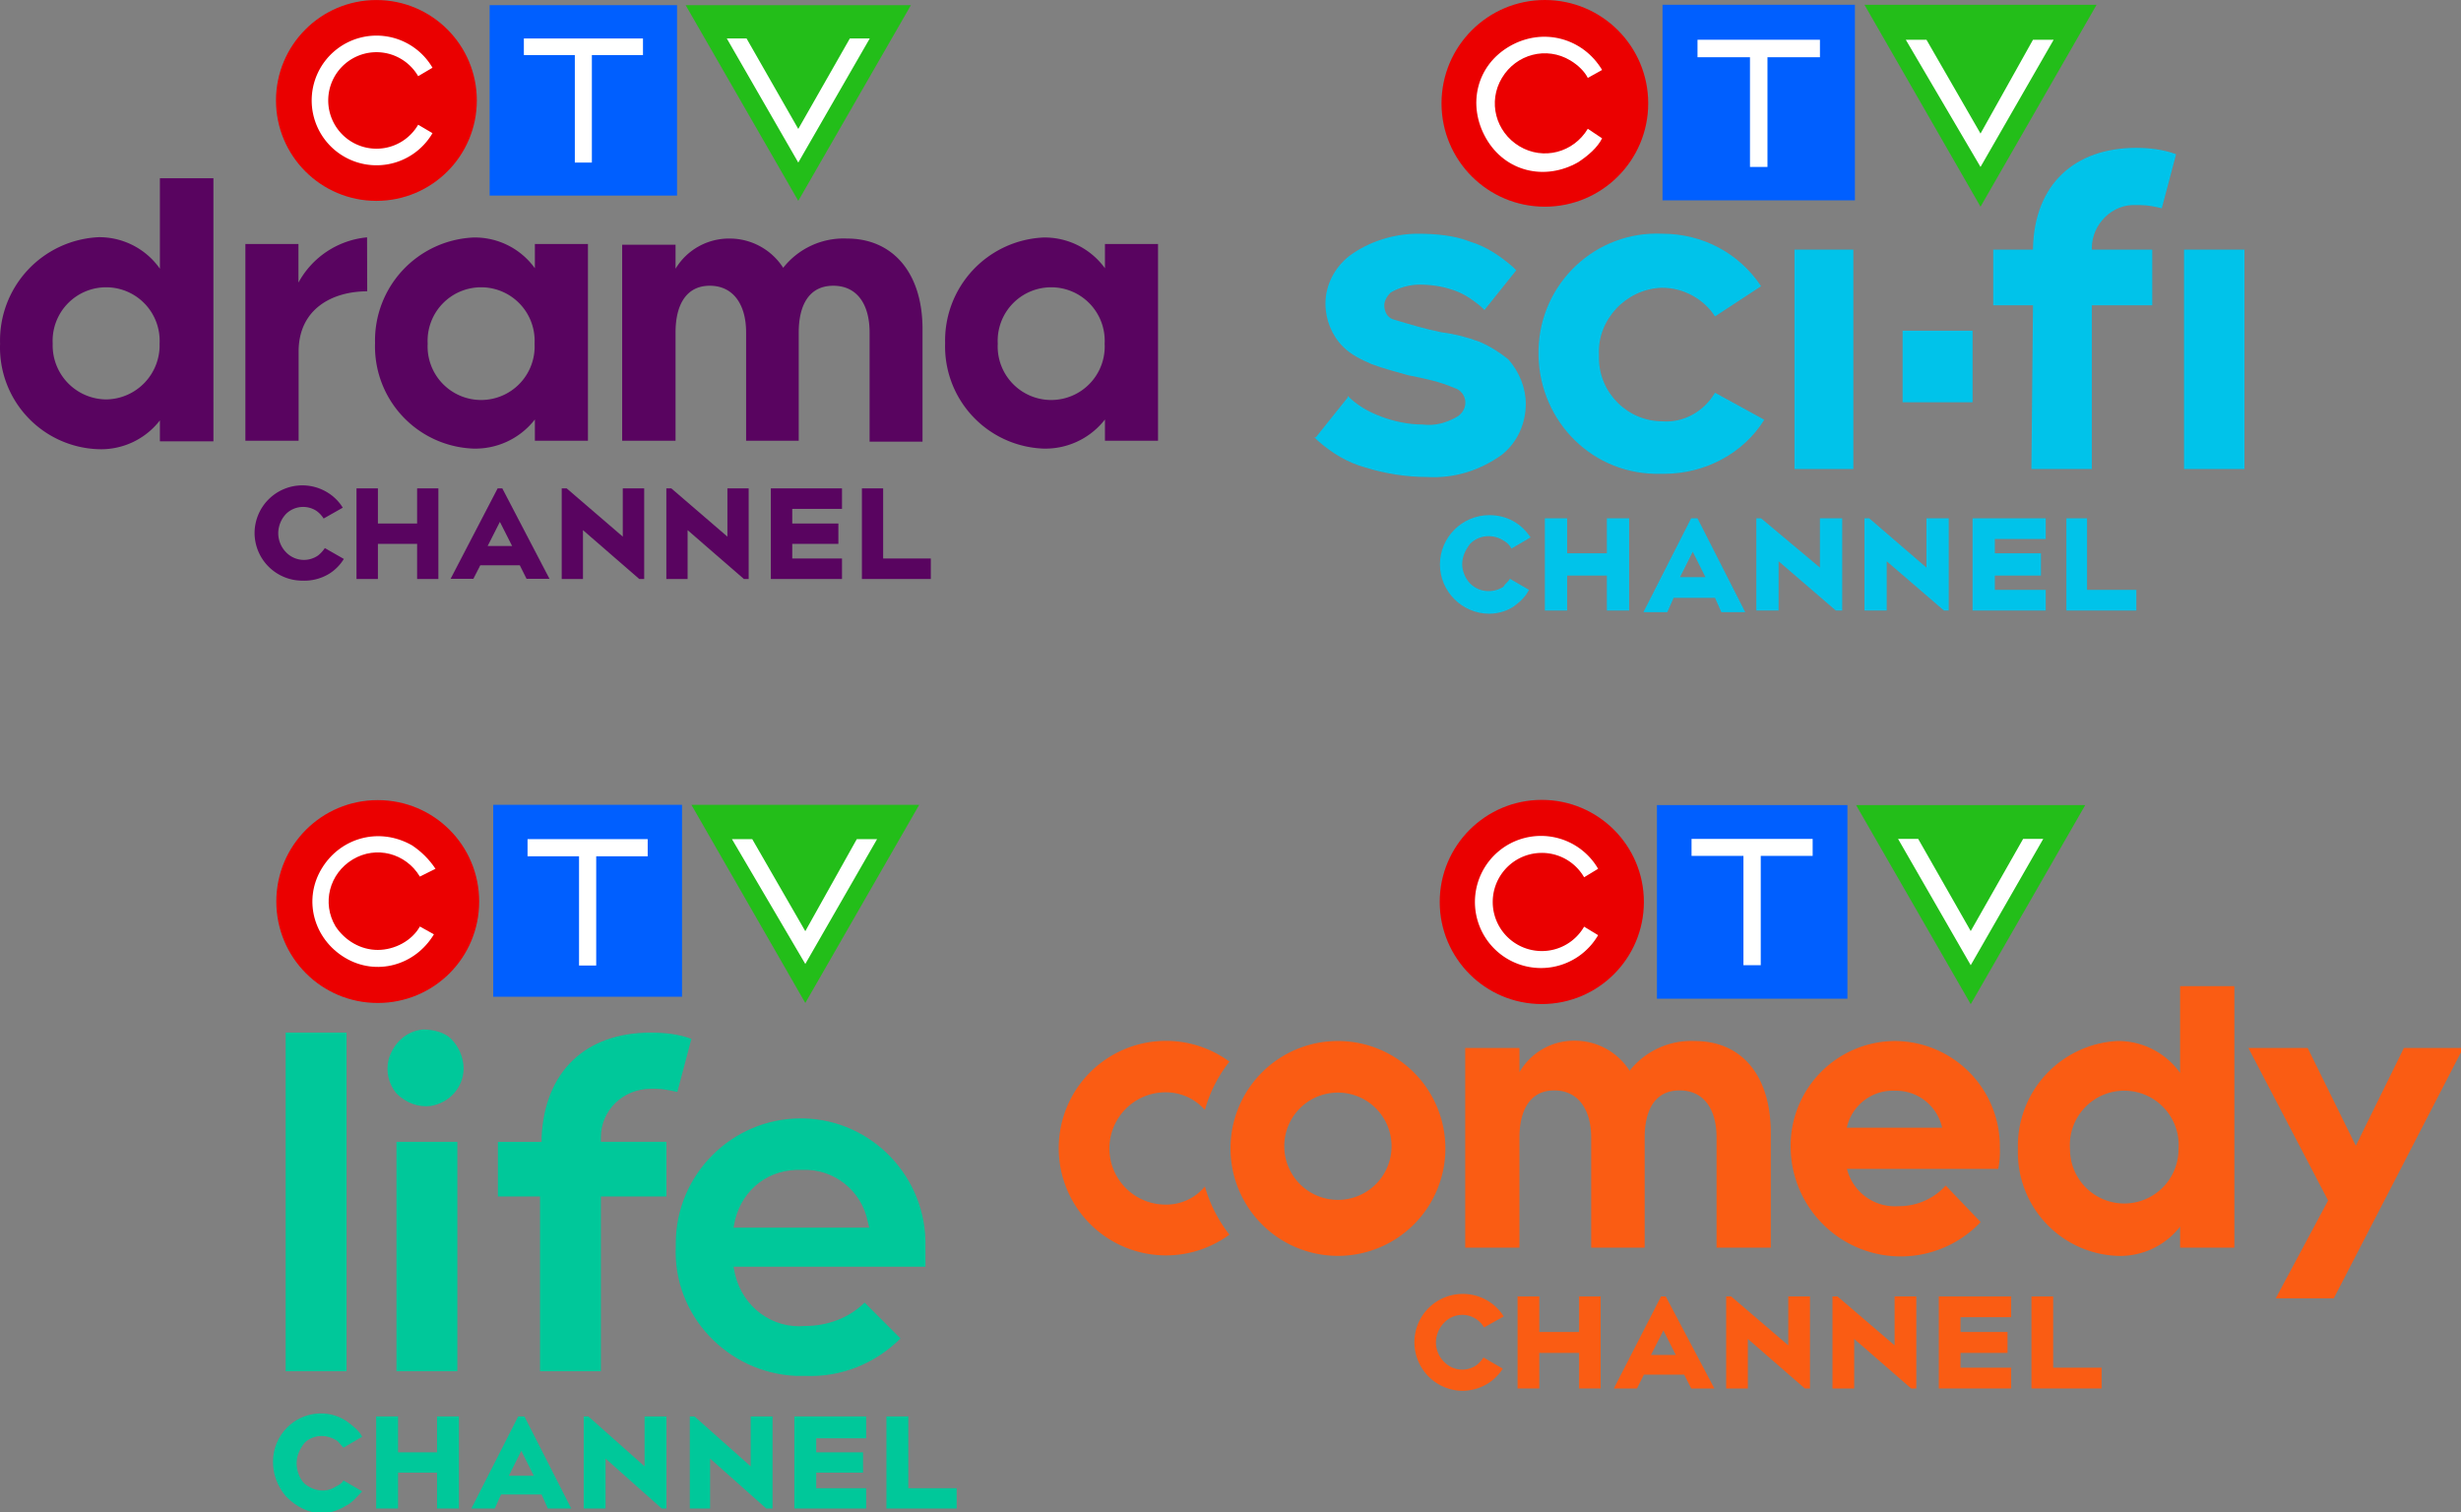 <?xml version="1.0" encoding="UTF-8" standalone="no"?>
<!-- Created with Inkscape (http://www.inkscape.org/) -->

<svg
   xmlns:dc="http://purl.org/dc/elements/1.1/"
   xmlns:cc="http://creativecommons.org/ns#"
   xmlns:rdf="http://www.w3.org/1999/02/22-rdf-syntax-ns#"
   xmlns:svg="http://www.w3.org/2000/svg"
   xmlns="http://www.w3.org/2000/svg"
   xmlns:sodipodi="http://sodipodi.sourceforge.net/DTD/sodipodi-0.dtd"
   xmlns:inkscape="http://www.inkscape.org/namespaces/inkscape"
   width="2000"
   height="1229.176"
   viewBox="0 0 529.167 325.22"
   version="1.1"
   id="svg8"
   inkscape:version="0.92.4 (5da689c313, 2019-01-14)"
   sodipodi:docname="A.svg"
   inkscape:export-filename="C:\Users\micha\bitmap.png"
   inkscape:export-xdpi="96"
   inkscape:export-ydpi="96">
  <rect x="0" y="0" width="529.167" height="325.22" fill="#808080" stroke="none"/>
  <defs
     id="defs2">
    <style
       id="style396">.cls-1{fill:#005fff;}.cls-2{fill:#ea0000;}.cls-3{fill:#23be19;}.cls-4{fill:#fff;}.cls-5{fill:#fa5c13;}</style>
    <style
       id="style202">.cls-1{fill:#005fff;}.cls-2{fill:#ea0000;}.cls-3{fill:#23be19;}.cls-4{fill:#fff;}.cls-5{fill:#590460;}</style>
  </defs>
  <sodipodi:namedview
     id="base"
     pagecolor="#ffffff"
     bordercolor="#666666"
     borderopacity="1.0"
     inkscape:pageopacity="0.0"
     inkscape:pageshadow="2"
     inkscape:zoom="0.35"
     inkscape:cx="1272.3849"
     inkscape:cy="682.52691"
     inkscape:document-units="px"
     inkscape:current-layer="layer1"
     showgrid="false"
     units="px"
     inkscape:window-width="1920"
     inkscape:window-height="1017"
     inkscape:window-x="1912"
     inkscape:window-y="-8"
     inkscape:window-maximized="1"
     showguides="true"
     inkscape:guide-bbox="true"
     fit-margin-top="0"
     fit-margin-left="0"
     fit-margin-right="0"
     fit-margin-bottom="0">
    <inkscape:grid
       type="xygrid"
       id="grid51"
       originx="253.007"
       originy="-106.81" />
  </sodipodi:namedview>
  <g
     inkscape:label="Layer 1"
     inkscape:groupmode="layer"
     id="layer1"
     transform="translate(253.008,135.029)">
    <g
       id="g515"
       transform="matrix(0.302,0,0,0.302,-25.362,36.969)">
      <rect
         style="fill:#005fff;stroke-width:11.199"
         id="rect402"
         height="137.861"
         width="135.621"
         y="3.696"
         x="425.933"
         class="cls-1" />
      <circle
         style="fill:#ea0000;stroke-width:11.199"
         id="circle404"
         r="72.682"
         cy="72.682"
         cx="343.955"
         class="cls-2" />
      <polygon
         style="fill:#23be19"
         transform="matrix(11.199,0,0,11.199,-0.418,-3.7329102e-6)"
         id="polygon406"
         points="58.02,12.99 65.3,0.33 50.73,0.33 "
         class="cls-3" />
      <path
         style="fill:#ffffff;stroke-width:11.199"
         inkscape:connector-curvature="0"
         id="path408"
         d="m 374.081,90.265 a 34.717,34.717 0 0 1 -30.126,17.359 34.941,34.941 0 1 1 0,-69.883 34.717,34.717 0 0 1 30.126,17.359 l 9.967,-6.048 a 47.036,47.036 0 1 0 0,47.26 z"
         class="cls-4" />
      <polygon
         style="fill:#ffffff"
         transform="matrix(11.199,0,0,11.199,-0.418,-3.7329102e-6)"
         id="polygon410"
         points="43.57,3.56 43.57,10.51 44.67,10.51 44.67,3.56 47.97,3.56 47.97,2.48 40.27,2.48 40.27,3.56 "
         class="cls-4" />
      <polygon
         style="fill:#ffffff"
         transform="matrix(11.199,0,0,11.199,-0.418,-3.7329102e-6)"
         id="polygon412"
         points="61.35,2.48 58.02,8.34 54.68,2.48 53.4,2.48 58.02,10.51 62.63,2.48 "
         class="cls-4" />
      <path
         style="fill:#fa5c13;stroke-width:11.199"
         inkscape:connector-curvature="0"
         id="path414"
         d="M 198.478,171.683 A 76.49,76.49 0 1 1 122.324,247.837 76.378,76.378 0 0 1 198.478,171.683 Z M 160.625,247.837 A 38.189,38.189 0 1 0 198.478,208.416 38.077,38.077 0 0 0 160.625,247.837 Z"
         class="cls-5" />
      <path
         style="fill:#fa5c13;stroke-width:11.199"
         inkscape:connector-curvature="0"
         id="path416"
         d="m 104.07,275.275 a 35.613,35.613 0 0 1 -27.998,12.879 39.981,39.981 0 0 1 0,-79.962 37.181,37.181 0 0 1 27.998,12.543 98.888,98.888 0 0 1 17.471,-34.381 76.378,76.378 0 1 0 0,123.19 100.792,100.792 0 0 1 -17.471,-34.269 z"
         class="cls-5" />
      <path
         style="fill:#fa5c13;stroke-width:11.199"
         inkscape:connector-curvature="0"
         id="path418"
         d="m 328.052,318.839 h -38.637 V 176.61 h 38.637 v 17.247 a 44.797,44.797 0 0 1 39.197,-22.398 46.14,46.14 0 0 1 39.197,21.39 55.996,55.996 0 0 1 46.252,-21.166 c 33.597,0 54.316,24.414 54.316,65.739 v 81.418 h -38.637 v -78.394 c 0,-19.374 -8.399,-33.597 -26.318,-33.597 -17.919,0 -24.862,14.559 -24.862,33.597 v 78.394 h -38.077 v -78.394 c 0,-19.374 -8.847,-33.597 -26.318,-33.597 -17.471,0 -24.75,14.559 -24.75,33.597 z"
         class="cls-5" />
      <path
         style="fill:#fa5c13;stroke-width:11.199"
         inkscape:connector-curvature="0"
         id="path420"
         d="m 798.416,194.417 v -61.819 h 38.637 v 186.241 h -38.637 v -15.007 a 54.092,54.092 0 0 1 -44.797,20.83 73.69,73.69 0 0 1 -70.666,-75.93 74.81,74.81 0 0 1 70.666,-77.05 54.092,54.092 0 0 1 44.797,22.734 z m -78.394,54.316 a 38.637,38.637 0 1 0 77.274,0 38.749,38.749 0 1 0 -77.274,0 z"
         class="cls-5" />
      <path
         style="fill:#fa5c13;stroke-width:11.199"
         inkscape:connector-curvature="0"
         id="path422"
         d="M 903.799,285.242 847.02,176.61 h 42.221 l 34.269,69.659 34.269,-69.659 h 42.221 l -92.169,178.29 h -41.325 z"
         class="cls-5" />
      <path
         style="fill:#fa5c13;stroke-width:11.199"
         inkscape:connector-curvature="0"
         id="path424"
         d="m 595.375,171.683 a 74.586,74.586 0 0 0 -74.25,76.154 78.394,78.394 0 0 0 135.285,52.748 l -24.862,-25.982 a 44.797,44.797 0 0 1 -33.597,14.671 35.165,35.165 0 0 1 -36.733,-26.542 h 107.736 a 62.939,62.939 0 0 0 1.12,-14.895 75.034,75.034 0 0 0 -74.698,-76.154 z m -34.269,61.707 a 33.597,33.597 0 0 1 34.269,-26.318 33.597,33.597 0 0 1 33.597,26.318 z"
         class="cls-5" />
      <polygon
         style="fill:#fa5c13"
         transform="matrix(11.199,0,0,11.199,-0.418,-3.7329102e-6)"
         id="polygon426"
         points="33.12,35.16 33.12,37.42 34.49,37.42 34.49,31.57 33.12,31.57 33.12,33.83 30.59,33.83 30.59,31.57 29.21,31.57 29.21,37.42 30.59,37.42 30.59,35.16 "
         class="cls-5" />
      <path
         style="fill:#fa5c13;stroke-width:11.199"
         inkscape:connector-curvature="0"
         id="path428"
         d="m 428.844,353.556 -33.597,65.515 h 16.463 l 4.928,-9.855 h 28.67 l 5.04,9.855 h 16.463 l -34.605,-65.515 z m -7.167,41.661 8.847,-17.471 8.847,17.471 z"
         class="cls-5" />
      <polygon
         style="fill:#fa5c13"
         transform="matrix(11.199,0,0,11.199,-0.418,-3.7329102e-6)"
         id="polygon430"
         points="47.8,37.42 47.8,31.57 46.42,31.57 46.42,34.68 42.79,31.57 42.47,31.57 42.47,37.42 43.85,37.42 43.85,34.27 47.45,37.4 47.48,37.42 "
         class="cls-5" />
      <polygon
         style="fill:#fa5c13"
         transform="matrix(11.199,0,0,11.199,-0.418,-3.7329102e-6)"
         id="polygon432"
         points="54.56,37.42 54.56,31.57 53.18,31.57 53.18,34.68 49.55,31.57 49.23,31.57 49.23,37.42 50.61,37.42 50.61,34.27 54.21,37.4 54.24,37.42 "
         class="cls-5" />
      <polygon
         style="fill:#fa5c13"
         transform="matrix(11.199,0,0,11.199,-0.418,-3.7329102e-6)"
         id="polygon434"
         points="57.37,33.83 57.37,32.89 60.59,32.89 60.59,31.57 55.99,31.57 55.99,37.42 60.59,37.42 60.59,36.1 57.37,36.1 57.37,35.16 60.36,35.16 60.36,33.83 "
         class="cls-5" />
      <polygon
         style="fill:#fa5c13"
         transform="matrix(11.199,0,0,11.199,-0.418,-3.7329102e-6)"
         id="polygon436"
         points="63.26,31.57 61.88,31.57 61.88,37.42 66.34,37.42 66.34,36.1 63.26,36.1 "
         class="cls-5" />
      <path
         style="fill:#fa5c13;stroke-width:11.199"
         inkscape:connector-curvature="0"
         id="path438"
         d="m 297.591,369.907 a 18.367,18.367 0 0 1 5.264,5.712 l 13.999,-7.839 a 34.269,34.269 0 0 0 -29.006,-16.015 34.381,34.381 0 0 0 -34.605,34.493 34.605,34.605 0 0 0 34.605,34.493 35.501,35.501 0 0 0 17.807,-5.264 34.941,34.941 0 0 0 10.527,-10.527 l -13.775,-7.951 a 22.398,22.398 0 0 1 -4.816,5.376 17.807,17.807 0 0 1 -22.958,-2.016 19.486,19.486 0 0 1 -6.048,-14.111 20.27,20.27 0 0 1 6.048,-14.223 17.807,17.807 0 0 1 22.958,-2.128 z"
         class="cls-5" />
    </g>
    <g
       id="g587"
       transform="matrix(0.2,0,0,0.2,29.599,-135.029)">
      <rect
         style="fill:#005fff;stroke-width:17.094"
         id="rect302"
         height="210.256"
         width="206.838"
         class="st0"
         y="5.128"
         x="374.359" />
      <circle
         style="fill:#eb0000;stroke-width:17.094"
         id="circle304"
         r="111.111"
         cy="111.111"
         cx="247.863"
         class="st1" />
      <polygon
         style="fill:#23be19"
         transform="matrix(17.094,0,0,17.094,0,7.3120117e-6)"
         id="polygon306"
         points="34.6,0.3 41.9,13 49.2,0.3 "
         class="st2" />
      <path
         style="fill:#ffffff;stroke-width:17.094"
         inkscape:connector-curvature="0"
         id="path308"
         d="m 294.017,138.462 c -15.385,25.641 -47.863,34.188 -73.504,18.803 -25.641,-15.385 -34.188,-47.863 -18.803,-73.504 15.385,-25.641 47.863,-34.188 73.504,-18.803 8.547,5.128 15.385,11.966 18.803,18.803 l 15.385,-8.547 c -20.513,-34.188 -63.248,-46.154 -99.145,-25.641 -35.897,20.513 -46.154,63.248 -25.641,99.145 20.513,35.897 63.248,46.154 99.145,25.641 10.256,-6.838 20.513,-15.385 25.641,-25.641 z"
         class="st3" />
      <polygon
         style="fill:#ffffff"
         transform="matrix(17.094,0,0,17.094,0,7.3120117e-6)"
         id="polygon310"
         points="24.1,3.6 27.4,3.6 27.4,10.5 28.5,10.5 28.5,3.6 31.8,3.6 31.8,2.5 24.1,2.5 "
         class="st3" />
      <polygon
         style="fill:#ffffff"
         transform="matrix(17.094,0,0,17.094,0,7.3120117e-6)"
         id="polygon312"
         points="46.5,2.5 45.2,2.5 41.9,8.4 38.5,2.5 37.2,2.5 41.9,10.5 "
         class="st3" />
      <polygon
         style="fill:#00c3ea"
         transform="matrix(17.094,0,0,17.094,0,7.3120117e-6)"
         id="polygon314"
         points="15.9,36.2 18.4,36.2 18.4,38.4 19.8,38.4 19.8,32.6 18.4,32.6 18.4,34.8 15.9,34.8 15.9,32.6 14.5,32.6 14.5,38.4 15.9,38.4 "
         class="st4" />
      <path
         style="fill:#00c3ea;stroke-width:17.094"
         inkscape:connector-curvature="0"
         id="path316"
         d="m 405.128,557.265 -51.282,100.855 h 25.641 l 6.838,-15.385 h 44.444 l 6.838,15.385 h 25.641 l -51.282,-100.855 z m -11.966,63.248 13.675,-27.35 13.675,27.35 z"
         class="st4" />
      <polygon
         style="fill:#00c3ea"
         transform="matrix(17.094,0,0,17.094,0,7.3120117e-6)"
         id="polygon318"
         points="33.2,38.4 33.2,32.6 31.8,32.6 31.8,35.7 28.1,32.6 27.8,32.6 27.8,38.4 29.2,38.4 29.2,35.3 32.8,38.4 "
         class="st4" />
      <polygon
         style="fill:#00c3ea"
         transform="matrix(17.094,0,0,17.094,0,7.3120117e-6)"
         id="polygon320"
         points="39.9,38.4 39.9,32.6 38.5,32.6 38.5,35.7 34.9,32.6 34.6,32.6 34.6,38.4 36,38.4 36,35.3 39.6,38.4 "
         class="st4" />
      <polygon
         style="fill:#00c3ea"
         transform="matrix(17.094,0,0,17.094,0,7.3120117e-6)"
         id="polygon322"
         points="45.7,34.8 42.8,34.8 42.8,33.9 46,33.9 46,32.6 41.4,32.6 41.4,38.4 46,38.4 46,37.1 42.8,37.1 42.8,36.2 45.7,36.2 "
         class="st4" />
      <polygon
         style="fill:#00c3ea"
         transform="matrix(17.094,0,0,17.094,0,7.3120117e-6)"
         id="polygon324"
         points="48.6,37.1 48.6,32.6 47.3,32.6 47.3,38.4 51.7,38.4 51.7,37.1 "
         class="st4" />
      <path
         style="fill:#00c3ea;stroke-width:17.094"
         inkscape:connector-curvature="0"
         id="path326"
         d="m 203.419,581.197 c 3.419,1.709 6.838,5.128 8.547,8.547 l 20.513,-11.966 c -10.256,-15.385 -25.641,-23.932 -44.444,-23.932 -29.06,0 -52.991,23.932 -52.991,52.991 0,0 0,0 0,0 0,29.06 23.932,52.991 52.991,52.991 10.256,0 20.513,-3.419 27.35,-8.547 6.838,-5.128 11.966,-10.256 15.385,-17.094 l -20.513,-11.966 c -1.709,3.419 -5.128,5.128 -6.838,8.547 -10.256,6.838 -25.641,6.838 -35.897,-3.419 -5.128,-5.128 -8.547,-13.675 -8.547,-20.513 0,-8.547 3.419,-15.385 8.547,-22.222 10.256,-10.256 25.641,-10.256 35.897,-3.419 z"
         class="st4" />
      <path
         style="fill:#00c3ea;stroke-width:17.094"
         inkscape:connector-curvature="0"
         id="path328"
         d="m 177.778,367.521 v 0 c -13.675,-5.128 -27.35,-8.547 -41.026,-10.256 -17.094,-3.419 -34.188,-8.547 -51.282,-13.675 -6.838,-1.709 -10.256,-8.547 -10.256,-15.385 0,-5.128 3.419,-10.256 6.838,-13.675 8.547,-5.128 20.513,-8.547 30.769,-8.547 11.966,0 23.932,1.709 34.188,5.128 11.966,3.419 22.222,10.256 32.479,18.803 l 3.419,3.419 34.188,-42.735 -3.419,-3.419 C 200,275.214 184.615,264.957 167.521,259.829 c -17.094,-6.838 -37.607,-8.547 -56.41,-8.547 -25.641,0 -52.991,8.547 -73.504,23.932 -15.385,11.966 -25.641,30.769 -25.641,51.282 0,17.094 6.838,34.188 18.803,46.154 8.547,8.547 18.803,13.675 30.769,18.803 13.675,5.128 27.35,8.547 39.316,11.966 17.094,3.419 34.188,6.838 49.573,13.675 6.838,1.709 11.966,8.547 11.966,15.385 0,6.838 -3.419,11.966 -8.547,15.385 -11.966,6.838 -23.932,10.256 -37.607,8.547 -15.385,0 -30.769,-3.419 -44.444,-8.547 -13.675,-5.128 -25.641,-11.966 -35.897,-22.222 v 1.709 L 1.709,470.085 H 0 l 3.419,3.419 c 15.385,13.675 32.479,23.932 51.282,29.06 22.222,6.838 44.444,10.256 66.667,10.256 29.06,1.709 56.41,-6.838 80.342,-23.932 17.094,-13.675 25.641,-34.188 25.641,-54.701 0,-17.094 -6.838,-34.188 -18.803,-47.863 C 200,379.487 189.744,372.65 177.778,367.521 Z"
         class="st4" />
      <rect
         style="fill:#00c3ea;stroke-width:17.094"
         id="rect330"
         height="235.897"
         width="64.957"
         class="st4"
         y="268.376"
         x="935.043" />
      <rect
         style="fill:#00c3ea;stroke-width:17.094"
         id="rect332"
         height="235.897"
         width="63.248"
         class="st4"
         y="268.376"
         x="516.239" />
      <path
         style="fill:#00c3ea;stroke-width:17.094"
         inkscape:connector-curvature="0"
         id="path334"
         d="m 770.94,504.274 h 64.957 V 328.205 h 64.957 v -59.829 h -64.957 v -1.709 c 0,-25.641 22.222,-47.863 47.863,-46.154 1.709,0 3.419,0 5.128,0 6.838,0 15.385,1.709 22.222,3.419 l 15.385,-58.12 c -13.675,-5.128 -29.06,-6.838 -42.735,-6.838 -66.667,0 -109.402,39.316 -111.111,107.692 v 1.709 h -42.735 v 59.829 h 42.735 z"
         class="st4" />
      <path
         style="fill:#00c3ea;stroke-width:17.094"
         inkscape:connector-curvature="0"
         id="path336"
         d="m 430.769,422.222 c -11.966,20.513 -34.188,32.479 -56.41,30.769 -37.607,0 -68.376,-30.769 -68.376,-68.376 0,-1.709 0,-1.709 0,-3.419 -1.709,-37.607 29.06,-70.085 66.667,-71.795 0,0 1.709,0 1.709,0 22.222,0 44.444,11.966 56.41,30.769 l 49.573,-32.479 c -23.932,-35.897 -63.248,-56.41 -105.983,-56.41 -71.795,-3.419 -131.624,52.991 -133.333,124.786 -1.709,71.795 52.991,131.624 124.786,133.333 3.419,0 6.838,0 10.256,0 44.444,0 85.47,-22.222 107.692,-58.12 z"
         class="st4" />
      <rect
         style="fill:#00c3ea;stroke-width:17.094"
         id="rect338"
         height="76.923"
         width="75.214"
         class="st4"
         y="355.556"
         x="632.479" />
    </g>
    <g
       id="g656"
       transform="matrix(0.249,0,0,0.249,-253.008,-135.022)">
      <rect
         style="fill:#005fff;stroke-width:13.02"
         id="rect208"
         height="164.443"
         width="161.839"
         y="4.427"
         x="422.823"
         class="cls-1" />
      <circle
         style="fill:#ea0000;stroke-width:13.02"
         id="circle210"
         r="86.713"
         cy="86.713"
         cx="325.042"
         class="cls-2" />
      <polygon
         style="fill:#23be19"
         transform="matrix(13.02,0,0,13.02,0.063,2.8344726e-6)"
         id="polygon212"
         points="60.41,0.34 45.47,0.34 52.94,13.32 "
         class="cls-3" />
      <path
         style="fill:#ffffff;stroke-width:13.02"
         inkscape:connector-curvature="0"
         id="path214"
         d="m 361.108,107.676 a 41.664,41.664 0 1 1 0,-41.924 l 12.369,-7.291 a 55.986,55.986 0 1 0 0,56.507 z"
         class="cls-4" />
      <polygon
         style="fill:#ffffff"
         transform="matrix(13.02,0,0,13.02,0.063,2.8344726e-6)"
         id="polygon216"
         points="34.74,2.55 34.74,3.65 38.12,3.65 38.12,10.78 39.25,10.78 39.25,3.65 42.64,3.65 42.64,2.55 "
         class="cls-4" />
      <polygon
         style="fill:#ffffff"
         transform="matrix(13.02,0,0,13.02,0.063,2.8344726e-6)"
         id="polygon218"
         points="52.94,10.78 57.68,2.55 56.36,2.55 52.94,8.55 49.51,2.55 48.2,2.55 "
         class="cls-4" />
      <path
         style="fill:#590460;stroke-width:13.02"
         inkscape:connector-curvature="0"
         id="path220"
         d="m 461.883,231.626 v -20.962 h 45.83 v 169.911 h -45.83 v -18.358 a 65.1,65.1 0 0 1 -53.642,25.129 88.276,88.276 0 0 1 -84.37,-91.14 89.057,89.057 0 0 1 85.021,-91.14 63.928,63.928 0 0 1 52.991,26.561 z m -92.572,65.1 a 46.221,46.221 0 1 0 92.312,0 46.221,46.221 0 1 0 -92.312,0 z"
         class="cls-5" />
      <path
         style="fill:#590460;stroke-width:13.02"
         inkscape:connector-curvature="0"
         id="path222"
         d="m 583.36,380.575 h -46.091 v -169.26 h 46.091 v 20.702 a 53.903,53.903 0 0 1 46.742,-26.04 54.944,54.944 0 0 1 46.221,25.259 66.402,66.402 0 0 1 55.205,-25.259 c 39.06,0 65.1,29.165 65.1,78.12 v 97.26 h -45.7 v -94.395 c 0,-23.306 -10.156,-40.232 -31.378,-40.232 -21.223,0 -29.816,17.317 -29.816,40.232 v 93.614 h -45.44 v -93.614 c 0,-23.306 -10.546,-40.232 -31.378,-40.232 -20.832,0 -29.555,17.317 -29.555,40.232 z"
         class="cls-5" />
      <path
         style="fill:#590460;stroke-width:13.02"
         inkscape:connector-curvature="0"
         id="path224"
         d="M 954.17,231.626 V 210.664 H 1000 v 169.911 h -45.83 v -18.358 a 65.1,65.1 0 0 1 -53.642,25.129 88.276,88.276 0 0 1 -84.37,-91.14 89.057,89.057 0 0 1 85.021,-91.14 64.319,64.319 0 0 1 52.991,26.561 z m -92.572,65.1 a 46.221,46.221 0 1 0 92.312,0 46.221,46.221 0 1 0 -92.312,0 z"
         class="cls-5" />
      <path
         style="fill:#590460;stroke-width:13.02"
         inkscape:connector-curvature="0"
         id="path226"
         d="m 316.97,204.935 a 75.386,75.386 0 0 0 -59.241,39.06 v -33.331 h -45.83 v 169.911 h 45.961 v -76.948 c 0,-36.847 29.035,-52.08 59.241,-52.08 z"
         class="cls-5" />
      <path
         style="fill:#590460;stroke-width:13.02"
         inkscape:connector-curvature="0"
         id="path228"
         d="m 138.075,153.897 v 78.12 A 63.928,63.928 0 0 0 85.084,204.805 89.317,89.317 0 0 0 0.063,296.726 87.885,87.885 0 0 0 84.433,387.866 64.189,64.189 0 0 0 138.075,362.998 v 18.098 h 46.221 V 153.897 Z M 91.984,344.9 a 46.612,46.612 0 0 1 -46.481,-48.174 46.221,46.221 0 1 1 92.312,0 46.742,46.742 0 0 1 -45.83,48.174 z"
         class="cls-5" />
      <polygon
         style="fill:#590460"
         transform="matrix(13.02,0,0,13.02,0.063,2.8344726e-6)"
         id="polygon230"
         points="25.06,38.4 25.06,36.07 27.66,36.07 27.66,38.4 29.07,38.4 29.07,32.39 27.66,32.39 27.66,34.72 25.06,34.72 25.06,32.39 23.64,32.39 23.64,38.4 "
         class="cls-5" />
      <path
         style="fill:#590460;stroke-width:13.02"
         inkscape:connector-curvature="0"
         id="path232"
         d="m 429.723,421.718 -40.622,78.12 h 19.66 l 5.989,-11.718 h 34.112 l 5.859,11.718 h 19.79 l -40.753,-78.12 z m -8.593,49.736 10.546,-20.832 10.546,20.832 z"
         class="cls-5" />
      <polygon
         style="fill:#590460"
         transform="matrix(13.02,0,0,13.02,0.063,2.8344726e-6)"
         id="polygon234"
         points="42.36,38.37 42.39,38.4 42.72,38.4 42.72,32.39 41.3,32.39 41.3,35.59 37.58,32.39 37.25,32.39 37.25,38.4 38.66,38.4 38.66,35.16 "
         class="cls-5" />
      <polygon
         style="fill:#590460"
         transform="matrix(13.02,0,0,13.02,0.063,2.8344726e-6)"
         id="polygon236"
         points="49.3,38.37 49.33,38.4 49.65,38.4 49.65,32.39 48.24,32.39 48.24,35.59 44.52,32.39 44.19,32.39 44.19,38.4 45.6,38.4 45.6,35.16 "
         class="cls-5" />
      <polygon
         style="fill:#590460"
         transform="matrix(13.02,0,0,13.02,0.063,2.8344726e-6)"
         id="polygon238"
         points="55.6,36.07 55.6,34.72 52.54,34.72 52.54,33.75 55.84,33.75 55.84,32.39 51.12,32.39 51.12,38.4 55.84,38.4 55.84,37.04 52.54,37.04 52.54,36.07 "
         class="cls-5" />
      <polygon
         style="fill:#590460"
         transform="matrix(13.02,0,0,13.02,0.063,2.8344726e-6)"
         id="polygon240"
         points="61.73,37.04 58.57,37.04 58.57,32.39 57.16,32.39 57.16,38.4 61.73,38.4 "
         class="cls-5" />
      <path
         style="fill:#590460;stroke-width:13.02"
         inkscape:connector-curvature="0"
         id="path242"
         d="m 273.223,441.118 a 23.436,23.436 0 0 1 6.25,6.64 l 16.535,-9.374 a 39.841,39.841 0 0 0 -13.02,-13.02 41.534,41.534 0 0 0 -21.874,-6.25 41.273,41.273 0 0 0 -41.273,41.143 41.273,41.273 0 0 0 41.273,41.143 41.273,41.273 0 0 0 22.785,-5.729 39.06,39.06 0 0 0 13.02,-13.02 l -16.405,-9.374 a 27.082,27.082 0 0 1 -5.859,6.38 21.353,21.353 0 0 1 -27.342,-2.474 23.566,23.566 0 0 1 -7.031,-16.796 24.347,24.347 0 0 1 7.031,-16.926 21.092,21.092 0 0 1 25.91,-2.344 z"
         class="cls-5" />
    </g>
    <g
       id="g725"
       transform="matrix(0.147,0,0,0.147,-194.307,37.019)">
      <path
         style="fill:#eb0000;stroke-width:22.824"
         inkscape:connector-curvature="0"
         id="path112"
         d="M 153.218,0 C 71.05,0 4.859,66.191 4.859,148.358 c 0,82.168 66.191,148.358 148.358,148.358 82.168,0 148.358,-66.191 148.358,-148.358 v 0 C 301.576,66.191 235.385,0 153.218,0 Z"
         class="st0" />
      <path
         style="fill:#005fff;stroke-width:22.824"
         inkscape:connector-curvature="0"
         id="path114"
         d="M 322.118,6.847 V 287.586 H 598.292 V 6.847 Z"
         class="st1" />
      <path
         style="fill:#23be19;stroke-width:22.824"
         inkscape:connector-curvature="0"
         id="path116"
         d="M 611.986,6.847 778.604,296.716 945.222,6.847 Z"
         class="st2" />
      <path
         style="fill:#00c89a;stroke-width:22.824"
         inkscape:connector-curvature="0"
         id="path118"
         d="m 771.757,465.616 c -100.427,0 -182.595,82.168 -182.595,182.595 0,2.282 0,4.565 0,4.565 -4.565,100.427 75.32,184.877 175.747,189.442 4.565,0 9.13,0 13.695,0 52.496,2.282 102.709,-18.259 139.228,-54.778 l -52.496,-52.496 c -22.824,22.824 -54.778,34.236 -86.732,34.236 -47.931,4.565 -91.297,-27.389 -102.709,-75.32 l -2.282,-11.412 h 280.739 c 0,-9.13 0,-20.542 0,-29.672 2.282,-100.427 -77.603,-184.877 -178.03,-187.159 -2.282,0 -2.282,0 -4.565,0 z M 872.184,625.386 H 673.612 l 2.282,-11.412 c 11.412,-45.649 50.214,-75.32 98.145,-73.038 45.649,-2.282 86.732,29.672 95.862,75.32 z"
         class="st3" />
      <path
         style="fill:#00c89a;stroke-width:22.824"
         inkscape:connector-curvature="0"
         id="path120"
         d="m 219.408,335.518 c -25.107,2.282 -43.366,20.542 -50.214,43.366 -4.565,18.259 0,36.519 11.412,50.214 13.695,13.695 31.954,20.542 50.214,18.259 27.389,-4.565 47.931,-27.389 47.931,-54.778 0,-15.977 -6.847,-31.954 -18.259,-43.366 -9.13,-9.13 -25.107,-13.695 -41.084,-13.695 z"
         class="st3" />
      <path
         style="fill:#00c89a;stroke-width:22.824"
         inkscape:connector-curvature="0"
         id="path122"
         d="m 18.554,835.37 h 89.015 V 340.082 H 18.554 Z"
         class="st3" />
      <path
         style="fill:#00c89a;stroke-width:22.824"
         inkscape:connector-curvature="0"
         id="path124"
         d="m 180.607,835.37 h 89.015 V 499.853 h -89.015 z"
         class="st3" />
      <path
         style="fill:#00c89a;stroke-width:22.824"
         inkscape:connector-curvature="0"
         id="path126"
         d="m 390.591,835.37 h 89.015 V 579.738 h 95.862 V 499.853 h -95.862 v -6.847 c 0,-38.801 31.954,-70.755 73.038,-70.755 2.282,0 4.565,0 6.847,0 11.412,0 20.542,2.282 31.954,4.565 l 20.542,-77.603 c -18.259,-6.847 -38.801,-9.13 -59.343,-9.13 -95.862,0 -155.205,57.061 -159.77,152.923 v 6.847 h -63.908 v 79.885 h 61.626 z"
         class="st3" />
      <polygon
         style="fill:#00c89a"
         transform="matrix(22.824,0,0,22.824,-4.27,0)"
         id="polygon128"
         points="6.8,39.5 6.8,45.4 8.2,45.4 8.2,43.1 10.7,43.1 10.7,45.4 12.1,45.4 12.1,39.5 10.7,39.5 10.7,41.8 8.2,41.8 8.2,39.5 "
         class="st3" />
      <path
         style="fill:#00c89a;stroke-width:22.824"
         inkscape:connector-curvature="0"
         id="path130"
         d="m 358.637,901.561 -68.473,134.663 h 34.236 l 9.13,-20.542 h 59.343 l 9.13,20.542 H 436.239 L 367.766,901.561 Z m -13.695,86.732 18.259,-36.519 18.259,36.519 z"
         class="st3" />
      <polygon
         style="fill:#00c89a"
         transform="matrix(22.824,0,0,22.824,-4.27,0)"
         id="polygon132"
         points="21.5,45.4 21.5,42.2 25.1,45.4 25.4,45.4 25.4,39.5 24,39.5 24,42.7 20.4,39.5 20.1,39.5 20.1,45.4 "
         class="st3" />
      <polygon
         style="fill:#00c89a"
         transform="matrix(22.824,0,0,22.824,-4.27,0)"
         id="polygon134"
         points="28.2,45.4 28.2,42.2 31.8,45.4 31.9,45.4 32.2,45.4 32.2,39.5 30.8,39.5 30.8,42.7 27.2,39.5 26.9,39.5 26.9,45.4 "
         class="st3" />
      <polygon
         style="fill:#00c89a"
         transform="matrix(22.824,0,0,22.824,-4.27,0)"
         id="polygon136"
         points="35,44.1 35,43.1 38,43.1 38,41.8 35,41.8 35,40.9 38.2,40.9 38.2,39.5 33.6,39.5 33.6,45.4 38.2,45.4 38.2,44.1 "
         class="st3" />
      <polygon
         style="fill:#00c89a"
         transform="matrix(22.824,0,0,22.824,-4.27,0)"
         id="polygon138"
         points="39.5,45.4 44,45.4 44,44.1 40.9,44.1 40.9,39.5 39.5,39.5 "
         class="st3" />
      <path
         style="fill:#00c89a;stroke-width:22.824"
         inkscape:connector-curvature="0"
         id="path140"
         d="m 91.592,935.797 c 4.565,2.282 6.847,6.847 11.412,11.412 l 27.389,-15.977 c -4.565,-9.13 -13.695,-15.977 -22.824,-22.824 -27.389,-18.259 -63.908,-13.695 -86.732,9.13 -27.389,27.389 -27.389,70.755 -2.282,100.427 0,0 0,0 2.282,2.282 13.695,13.695 31.954,22.824 50.214,22.824 13.695,0 25.107,-4.565 36.519,-11.412 9.13,-4.565 15.977,-13.694 22.824,-20.542 l -27.389,-15.977 c -2.282,4.565 -6.847,6.847 -11.412,9.13 -13.695,9.13 -31.954,6.847 -45.649,-4.565 -6.847,-6.847 -11.412,-18.259 -11.412,-29.672 0,-11.412 4.565,-20.542 11.412,-29.672 11.412,-11.412 29.672,-13.695 45.649,-4.565 z"
         class="st3" />
      <path
         style="fill:#ffffff;stroke-width:22.824"
         inkscape:connector-curvature="0"
         id="path142"
         d="m 153.218,219.114 c 25.107,0 50.214,-13.695 61.626,-34.236 l 20.542,11.412 c -27.389,45.649 -84.45,61.626 -130.099,34.236 C 59.638,203.136 43.661,146.076 71.05,100.427 98.439,54.778 155.5,38.801 203.431,66.191 c 13.695,9.13 25.107,20.542 34.236,34.236 l -22.824,11.412 c -20.542,-34.236 -63.908,-45.649 -98.145,-25.107 -34.236,20.542 -45.649,63.908 -25.107,98.145 13.695,20.542 36.519,34.236 61.626,34.236 z"
         class="st4" />
      <path
         style="fill:#ffffff;stroke-width:22.824"
         inkscape:connector-curvature="0"
         id="path144"
         d="M 548.078,82.168 H 472.758 V 241.938 H 447.651 V 82.168 H 372.331 V 57.061 h 175.747 z"
         class="st4" />
      <path
         style="fill:#ffffff;stroke-width:22.824"
         inkscape:connector-curvature="0"
         id="path146"
         d="m 671.33,57.061 h 29.672 l 77.603,134.664 75.32,-134.664 h 29.672 l -104.992,182.595 z"
         class="st4" />
    </g>
  </g>
  <style
     id="style298"
     type="text/css">
	.st0{fill:#005FFF;}
	.st1{fill:#EB0000;}
	.st2{fill:#23BE19;}
	.st3{fill:#FFFFFF;}
	.st4{fill:#00C3EA;}
</style>
  <style
     id="style108"
     type="text/css">
	.st0{fill:#EB0000;}
	.st1{fill:#005FFF;}
	.st2{fill:#23BE19;}
	.st3{fill:#00C89A;}
	.st4{fill:#FFFFFF;}
</style>
</svg>
